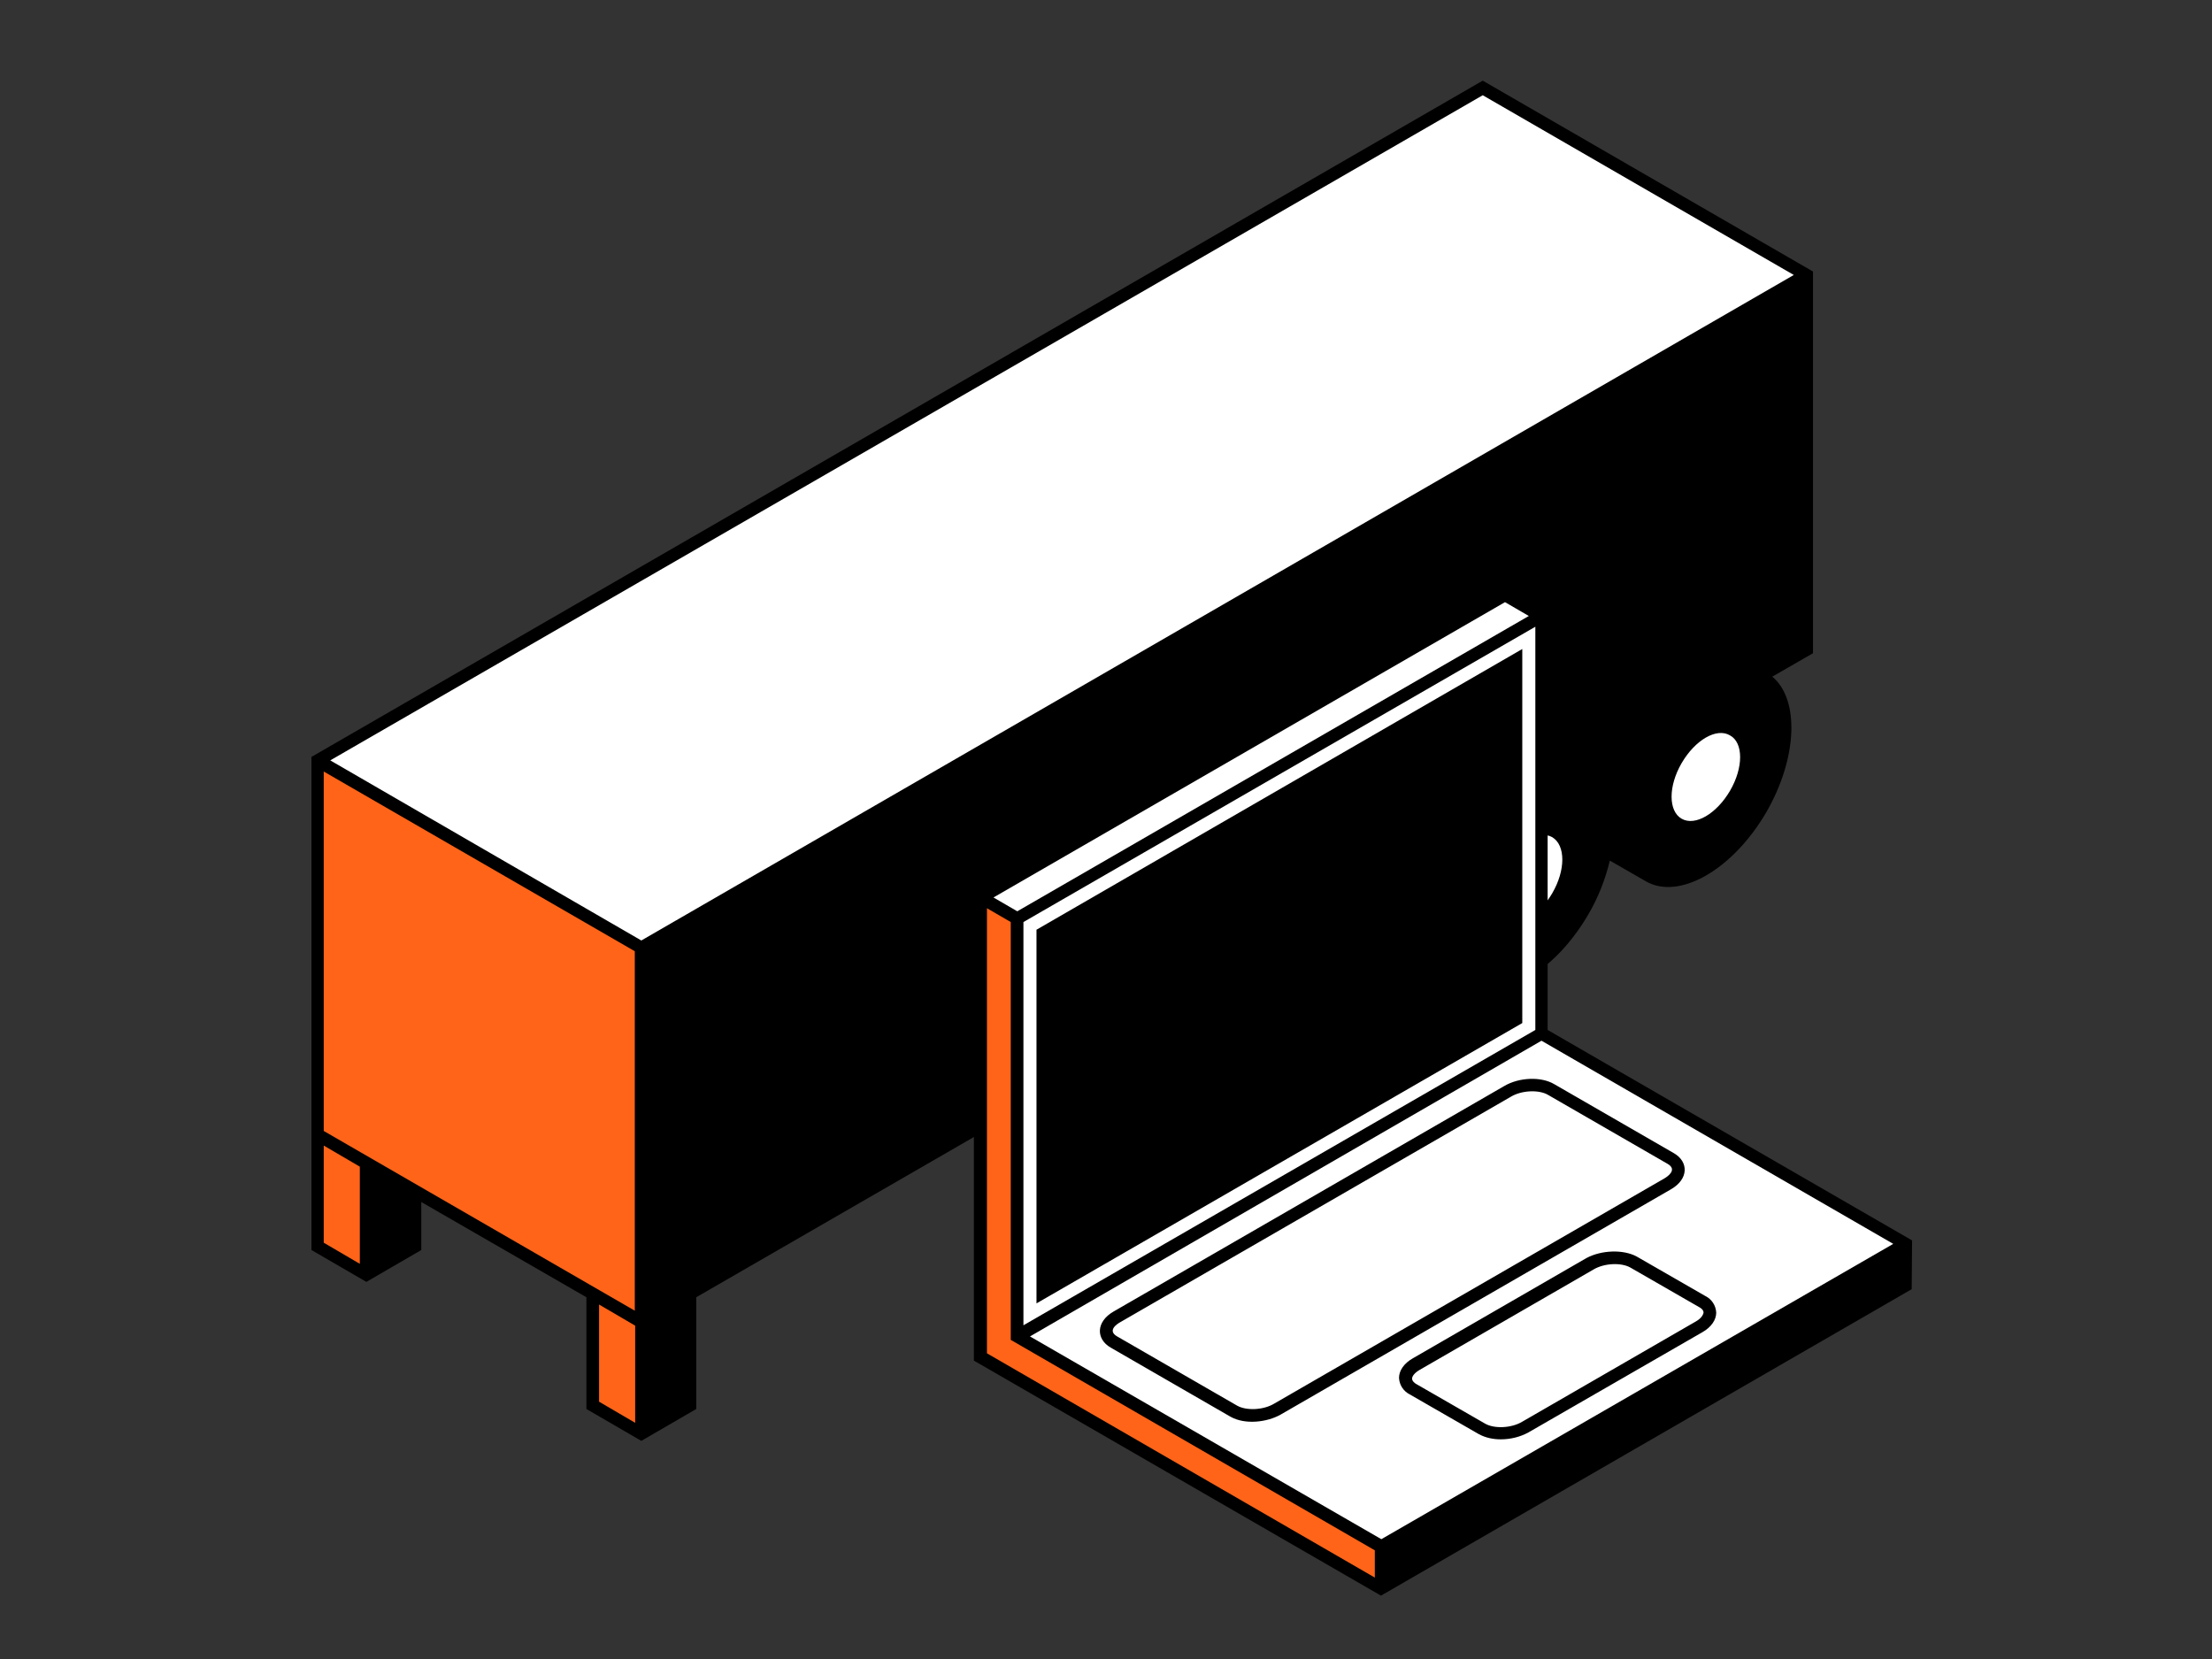 <?xml version="1.0" encoding="utf-8"?>
<!-- Generator: Adobe Illustrator 22.0.1, SVG Export Plug-In . SVG Version: 6.00 Build 0)  -->
<svg version="1.1" id="Illustrations" xmlns="http://www.w3.org/2000/svg" xmlns:xlink="http://www.w3.org/1999/xlink" x="0px"
	 y="0px" viewBox="0 0 576 432" style="enable-background:new 0 0 576 432;" xml:space="preserve">
<rect x="0" y="0" width="576" height="432" fill="#333333" stroke="none"/>
<style type="text/css">
	.st0{fill:#FF6418;}
	.st1{fill:#FFFFFF;}
</style>
<title>laptop and trailer</title>
<path d="M472.1,70.7l-86-49.7l-305,176.1v128.4l14.3,8.3l14.3-8.3V313l43,24.8v29.1l14.3,8.3l14.3-8.3v-29.1L352.5,239l29.7,17.2
	c8.7,5,22.7-3.1,31.4-18.1c2.6-4.4,4.4-9.1,5.6-14l9.4,5.4c8.7,5,22.7-3.1,31.4-18.1c8.1-14.1,8.6-29.3,1.5-35.2l10.6-6.1
	L472.1,70.7z"/>
<path class="st0" d="M84.3,298.3l9.4,5.5v25.3l-9.4-5.5L84.3,298.3z M84.3,294.5v-93.6l81,46.8v93.6L84.3,294.5z M156,339.7l9.4,5.5
	v25.3L156,365V339.7z"/>
<path class="st1" d="M467.1,71.6L167,244.9L86,198L386.1,24.8L467.1,71.6z M404.2,232.6c-3.5,6-9.1,9.3-12.6,7.2s-3.5-8.5,0-14.5
	c3.5-6,9.1-9.3,12.6-7.3C407.7,220.1,407.7,226.6,404.2,232.6z M450.5,205.9c-3.5,6-9.1,9.3-12.6,7.3s-3.5-8.5,0-14.5
	c3.5-6,9.1-9.3,12.6-7.2C454,193.4,454,199.9,450.5,205.9z"/>
<path d="M497.9,323L403,268.2V159.4l-11.2-6.4l-138.2,79.8v121.5l106,61.2l138.2-79.8L497.9,323z"/>
<polygon class="st0" points="358,403.7 263.2,348.9 263.2,240.1 257,236.5 257,352.4 358,410.8 "/>
<path class="st1" d="M399.8,163.2v105l-133.3,76.9v-105L399.8,163.2z M268.2,348l91.5,52.8l133.3-76.9L401.4,271L268.2,348z
	 M398.1,160.4l-6.2-3.6l-133.2,76.9l6.2,3.6L398.1,160.4z"/>
<path d="M269.9,339.4v-97.3L396.4,169v97.4L269.9,339.4z M404.7,282.3l31.2,18c3.8,2.2,3.9,6.7-0.8,9.4l-101.7,58.7
	c-3.4,1.9-9.1,2.7-13,0.5l-31.2-18c-3.8-2.2-3.9-6.7,0.8-9.4l101.7-58.7C395.6,280.5,401.3,280.3,404.7,282.3z M434.3,303.1
	l-31.2-18c-2.4-1.4-6.9-1.2-9.7,0.5l-101.7,58.7c-0.9,0.5-3.4,2.2-0.8,3.7l31.2,18c2.4,1.4,6.9,1.2,9.7-0.5l101.7-58.7
	C434.3,306.3,436.8,304.6,434.3,303.1L434.3,303.1z M426.2,327.2l17.9,10.3c1.6,0.8,2.7,2.4,2.8,4.3c0,1.9-1.3,3.8-3.6,5.1L398,373
	c-2.2,1.2-4.7,1.8-7.2,1.8c-2,0-4-0.4-5.8-1.4l-17.9-10.3c-1.6-0.8-2.7-2.4-2.8-4.3c0-1.9,1.3-3.8,3.6-5.1l45.2-26.1
	C417,325.5,422.7,325.3,426.2,327.2L426.2,327.2z M443.6,341.8c0-0.7-0.7-1.2-1.1-1.4l-17.9-10.3c-2.4-1.4-6.9-1.2-9.7,0.5
	l-45.2,26.1c-1.4,0.8-2,1.7-2,2.3c0,0.6,0.7,1.2,1.1,1.4l17.9,10.3c2.4,1.4,6.9,1.2,9.7-0.5l45.2-26.1
	C443,343.3,443.5,342.4,443.6,341.8L443.6,341.8z"/>
</svg>
